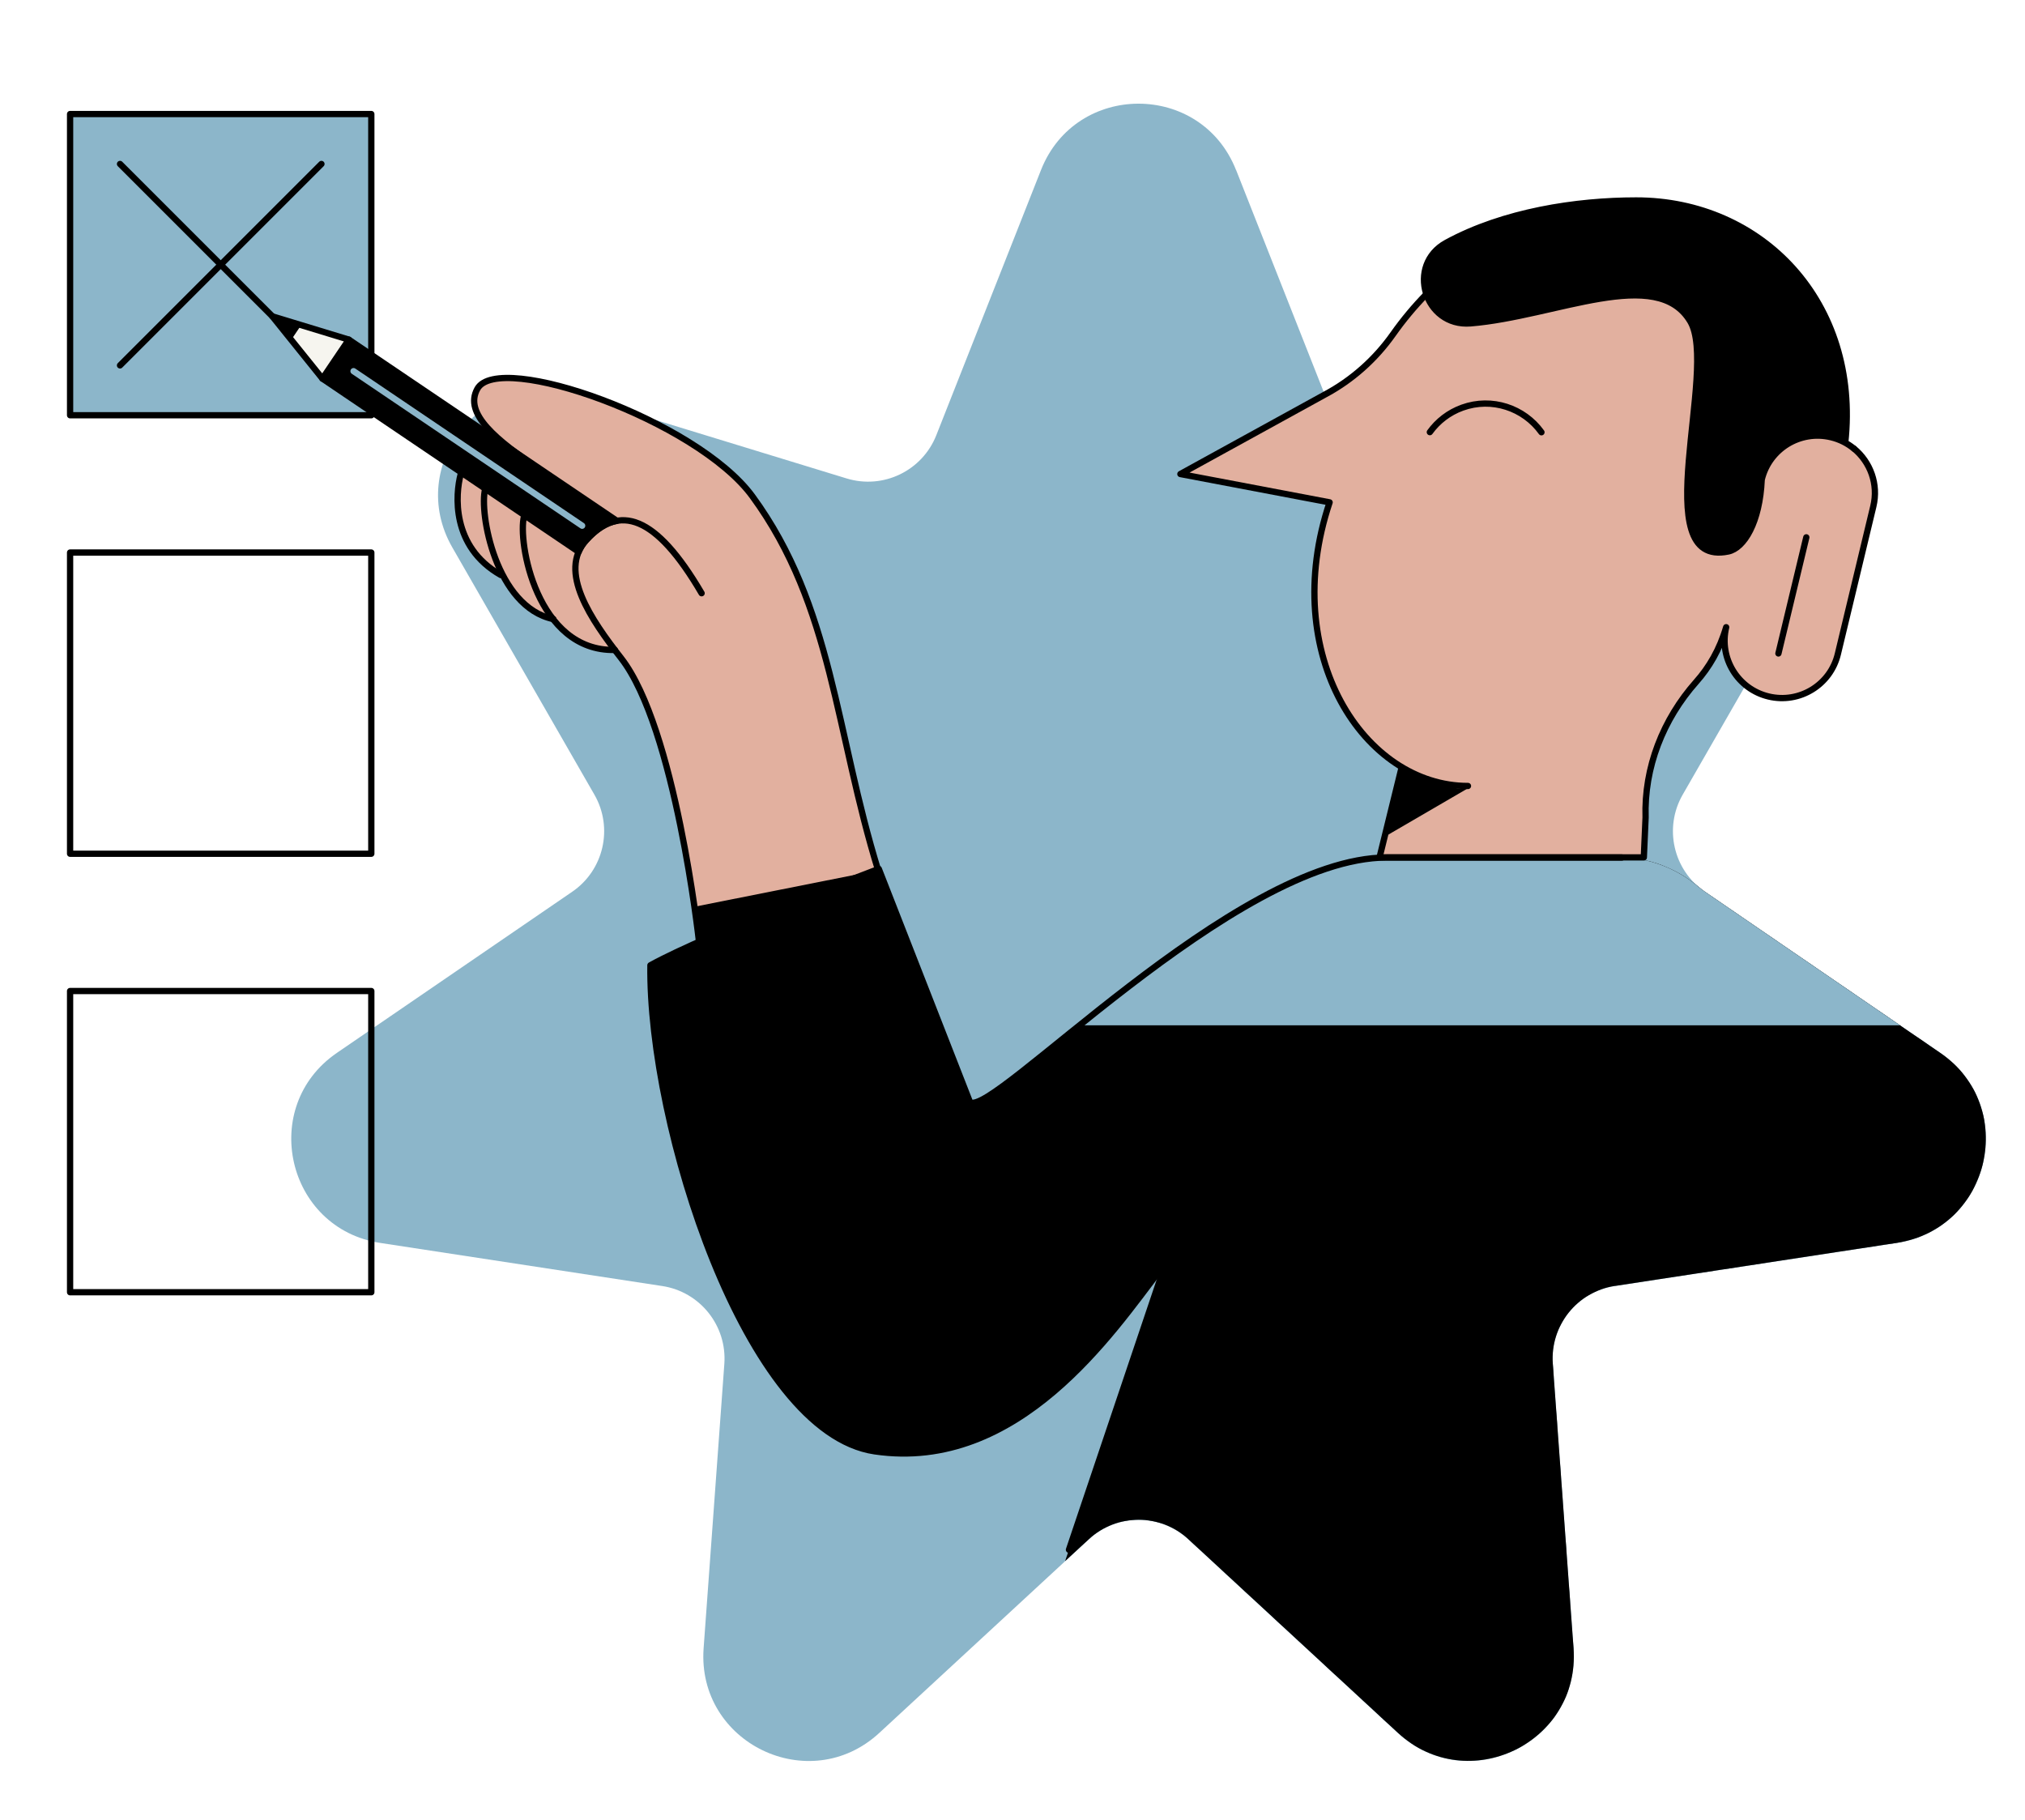 <?xml version="1.0" encoding="UTF-8"?>
<svg xmlns="http://www.w3.org/2000/svg" xmlns:xlink="http://www.w3.org/1999/xlink" width="113.74mm" height="102.21mm" viewBox="0 0 322.42 289.72">
  <defs>
    <pattern id="Unnamed_Pattern_3" x="0" y="0" width="8" height="8" patternTransform="translate(-570.18 -1406.02)" patternUnits="userSpaceOnUse" viewBox="0 0 8 8">
      <rect width="8" height="8" fill="none" stroke-width="0"></rect>
      <circle cx="6" cy="8" r=".73" stroke-width="0"></circle>
      <circle cx="2" cy="8" r=".73" stroke-width="0"></circle>
      <circle cx="8" cy="4" r=".73" stroke-width="0"></circle>
      <circle cx="4" cy="4" r=".73" stroke-width="0"></circle>
      <circle cx="0" cy="4" r=".73" stroke-width="0"></circle>
      <circle cx="6" cy="0" r=".73" stroke-width="0"></circle>
      <circle cx="2" cy="0" r=".73" stroke-width="0"></circle>
    </pattern>
  </defs>
  <g id="vorm">
    <path d="M196.81,27.06l16.67,42.23c2.24,5.67,8.46,8.67,14.29,6.88l43.41-13.29c14.48-4.43,26.9,11.15,19.36,24.28l-22.62,39.36c-3.04,5.29-1.5,12.02,3.53,15.46l37.46,25.65c12.49,8.55,8.06,27.99-6.91,30.27l-44.88,6.86c-6.03.92-10.33,6.32-9.89,12.4l3.3,45.28c1.1,15.1-16.86,23.75-27.98,13.47l-33.34-30.81c-4.48-4.14-11.38-4.14-15.86,0l-33.34,30.81c-11.12,10.28-29.08,1.63-27.98-13.47l3.3-45.28c.44-6.08-3.86-11.48-9.89-12.4l-44.88-6.86c-14.97-2.29-19.4-21.72-6.91-30.27l37.46-25.65c5.03-3.44,6.57-10.18,3.53-15.46l-22.62-39.36c-7.54-13.13,4.88-28.71,19.36-24.28l43.41,13.29c5.83,1.79,12.05-1.21,14.29-6.88l16.67-42.23c5.56-14.08,25.49-14.08,31.05,0Z" fill="#8cb6ca" stroke-width="0"></path>
  </g>
  <g id="illustratie">
    <path d="M257.12,204.75l44.88-6.86c14.97-2.29,19.4-21.72,6.91-30.27l-37.46-25.65c-.33-.23-.64-.46-.94-.72-3.54-2.99-7.97-4.73-12.6-4.73h-37.08c-24.31,0-62.93,41.59-66.39,38.94l-14.52-37.13s-27.45,10.4-36.36,15.35c-.33,25.41,15.13,74.36,35.7,77.39,22.94,3.38,37.87-18.98,45.46-28.88l6.74-18.54-21.87,64.91,3.77-3.48c4.48-4.14,11.38-4.14,15.86,0l33.34,30.81c11.12,10.28,29.08,1.63,27.98-13.47l-3.3-45.28c-.44-6.08,3.86-11.48,9.89-12.4Z" stroke-width="0"></path>
    <path d="M257.12,204.75l44.88-6.86c14.97-2.29,19.4-21.72,6.91-30.27l-37.46-25.65c-.33-.23-.64-.46-.94-.72-3.54-2.99-7.97-4.73-12.6-4.73h-37.08c-24.31,0-62.93,41.59-66.39,38.94l-14.52-37.13s-27.45,10.4-36.36,15.35c-.33,25.41,15.13,74.36,35.7,77.39,22.94,3.38,37.87-18.98,45.46-28.88l6.74-18.54-21.87,64.91,3.77-3.48c4.48-4.14,11.38-4.14,15.86,0l33.34,30.81c11.12,10.28,29.08,1.63,27.98-13.47l-3.3-45.28c-.44-6.08,3.86-11.48,9.89-12.4Z" fill="url(#Unnamed_Pattern_3)" stroke-width="0"></path>
    <path d="M271.45,141.97c-.33-.23-.64-.46-.94-.72-3.54-2.99-7.97-4.73-12.6-4.73h-37.08c-14.74,0-34.73,15.28-48.97,26.73h130.67l-31.08-21.28Z" fill="#8cb6ca" stroke-width="0"></path>
    <path d="M270,62.04c.38-4.67.39-8.74-.88-10.88-4.74-7.98-18.05-2.35-30.54-.26-1.5.25-2.99.45-4.44.57-3.57.29-6.11-1.9-7.03-4.64h0c-1.93,1.97-3.71,4.11-5.31,6.38-2.82,4-6.51,7.29-10.83,9.59l-23.02,12.66,23.76,4.51c-6.4,19.1.68,36.06,12.01,42.45l-.57-.15-3.5,14.25h42.08l.28-6.35c-.25-7.98,2.78-15.63,8.07-21.61,2.04-2.3,3.72-5.11,4.76-8.69-1.18,4.91,1.84,9.85,6.75,11.03h0c4.91,1.18,9.85-1.84,11.03-6.75l5.65-23.52c.99-4.12-.98-8.25-4.54-10.17l-2.65-.94c-4.76-.9-9.45,2.07-10.59,6.84-.3,6.82-2.8,10.92-5.32,11.44-9.48,1.97-6.14-13.86-5.17-25.75" fill="#e2b09f" stroke-width="0"></path>
    <path d="M119.79,79.02c-8.86-12.1-40.4-23.2-43.78-17.11-1.73,3.12,1.12,6.38,5.9,9.99l-8.57,3.65c-.81,3.09-1.57,11.47,6.4,16l.55.46c1.76,3.17,4.29,5.8,7.75,6.54,2.28,2.93,5.49,5.02,9.84,4.92.34.44.67.88,1.01,1.31,8.64,11.06,12.38,44.94,12.38,44.94l28.6-11c-6.88-22.17-7.26-42.2-20.08-59.71Z" fill="#e2b09f" stroke-width="0"></path>
    <rect x="11.16" y="18.15" width="47.96" height="47.96" fill="#8cb6ca" stroke="#000" stroke-linecap="round" stroke-linejoin="round"></rect>
    <rect x="11.16" y="87.97" width="47.96" height="47.96" fill="none" stroke="#000" stroke-linecap="round" stroke-linejoin="round"></rect>
    <rect x="11.16" y="157.79" width="47.96" height="47.96" fill="none" stroke="#000" stroke-linecap="round" stroke-linejoin="round"></rect>
    <line x1="170.2" y1="246.75" x2="191.46" y2="183.66" fill="none" stroke="#000" stroke-linecap="round" stroke-linejoin="round"></line>
    <path d="M184.72,202.2c-7.59,9.9-22.52,32.26-45.46,28.88-20.57-3.03-36.03-51.98-35.7-77.39,8.91-4.95,36.36-15.35,36.36-15.35l14.52,37.13c3.46,2.64,42.08-38.94,66.39-38.94,11.99,0,37.4,0,37.4,0" fill="none" stroke="#000" stroke-linecap="round" stroke-linejoin="round"></path>
    <path d="M111.71,94.45c-7.34-12.54-13.17-14.22-18.4-8.42-4.48,4.97.79,12.62,5.58,18.75,8.64,11.06,12.38,44.94,12.38,44.94" fill="none" stroke="#000" stroke-linecap="round" stroke-linejoin="round"></path>
    <path d="M139.87,138.72c-6.88-22.17-7.26-42.2-20.08-59.71-8.86-12.1-40.4-23.2-43.78-17.11-2.2,3.96,2.97,8.14,10.12,12.98" fill="none" stroke="#000" stroke-linecap="round" stroke-linejoin="round"></path>
    <path d="M93.31,86.03c1.57-1.75,3.2-2.81,4.91-3.11l-42.68-28.85-4.2,6.21,40.79,27.58c.27-.64.65-1.25,1.17-1.82Z" stroke="#000" stroke-linecap="round" stroke-linejoin="round"></path>
    <path d="M96.57,81.74c-3.38.29-6.29,1.2-9.53,2.48l5.1,3.64c.27-.64.65-1.25,1.17-1.82,1.57-1.75,3.2-2.81,4.91-3.11l-1.65-1.18Z" stroke-width="0"></path>
    <line x1="92.69" y1="83.7" x2="56.29" y2="59.09" fill="#8cb865" stroke="#8cb6ca" stroke-linecap="round" stroke-linejoin="round"></line>
    <polygon points="43.36 50.36 51.34 60.28 55.54 54.07 43.36 50.36" fill="#f6f5ef" stroke="#000" stroke-linecap="round" stroke-linejoin="round"></polygon>
    <polygon points="47.95 51.76 43.36 50.36 46.37 54.1 47.95 51.76" stroke-width="0"></polygon>
    <path d="M83.44,82.18c-1.07,4.07,2.03,21.57,14.46,21.3" fill="none" stroke="#000" stroke-linecap="round" stroke-linejoin="round"></path>
    <path d="M77.25,77.86c-1,3.8,1.71,18.81,10.86,20.71" fill="none" stroke="#000" stroke-linecap="round" stroke-linejoin="round"></path>
    <path d="M73.34,75.55c-.81,3.09-1.57,11.47,6.4,16" fill="none" stroke="#000" stroke-linecap="round" stroke-linejoin="round"></path>
    <line x1="283.16" y1="104.04" x2="287.6" y2="85.55" fill="none" stroke="#000" stroke-linecap="round" stroke-linejoin="round"></line>
    <path d="M233.73,125.14c-16.48,0-30.17-20.85-22.03-45.16l-23.76-4.51,23.02-12.66c4.31-2.3,8.01-5.6,10.83-9.59,1.6-2.27,3.38-4.41,5.31-6.38" fill="none" stroke="#000" stroke-linecap="round" stroke-linejoin="round"></path>
    <path d="M295.18,71.41c2.62,2.15,3.94,5.69,3.09,9.21l-5.65,23.52c-1.18,4.91-6.12,7.93-11.03,6.75h0c-4.91-1.18-7.93-6.12-6.75-11.03-1.04,3.57-2.72,6.39-4.76,8.69-5.3,5.98-8.32,13.63-8.07,21.61l-.28,6.35h-42.08l3.5-14.25" fill="none" stroke="#000" stroke-linecap="round" stroke-linejoin="round"></path>
    <path d="M233.98,125.36l-13.04,7.59,2.01-10.67c1.21.83,8.44,4.07,11.02,3.08Z" stroke-width="0"></path>
    <line x1="19.11" y1="26.1" x2="43.37" y2="50.36" fill="none" stroke="#000" stroke-linecap="round" stroke-linejoin="round"></line>
    <line x1="19.11" y1="58.17" x2="51.18" y2="26.1" fill="none" stroke="#000" stroke-linecap="round" stroke-linejoin="round"></line>
    <path d="M191.41,183.06c-10.09,16.6-20.34,32.22-33.33,44.55,8.09-3.8,16.91-10.73,27.23-26.15l6.11-18.39Z" stroke-width="0"></path>
    <path d="M110.56,144.37c.47,3.28.7,5.35.7,5.35l27.16-10.45,1.11-.66-28.97,5.76Z" stroke-width="0"></path>
    <path d="M293.8,70.48c2.4-22.36-13.24-38.57-33.3-38.57-9.52,0-21.09,1.75-30.22,6.73-6.47,3.53-3.48,13.44,3.86,12.84,13.62-1.12,29.67-9.26,34.99-.31,4.51,7.59-7.15,39.38,6.05,36.63,2.51-.52,5.02-4.63,5.32-11.44,1.18-4.91,6.12-7.93,11.03-6.75h0c1.39.33,2.63.97,3.66,1.82" stroke="#000" stroke-linecap="round" stroke-linejoin="round"></path>
    <path d="M227.66,68.8c1.25-1.73,3.01-3.12,5.17-3.9,4.71-1.7,9.81.04,12.6,3.92" fill="none" stroke="#000" stroke-linecap="round" stroke-linejoin="round"></path>
  </g>
</svg>
